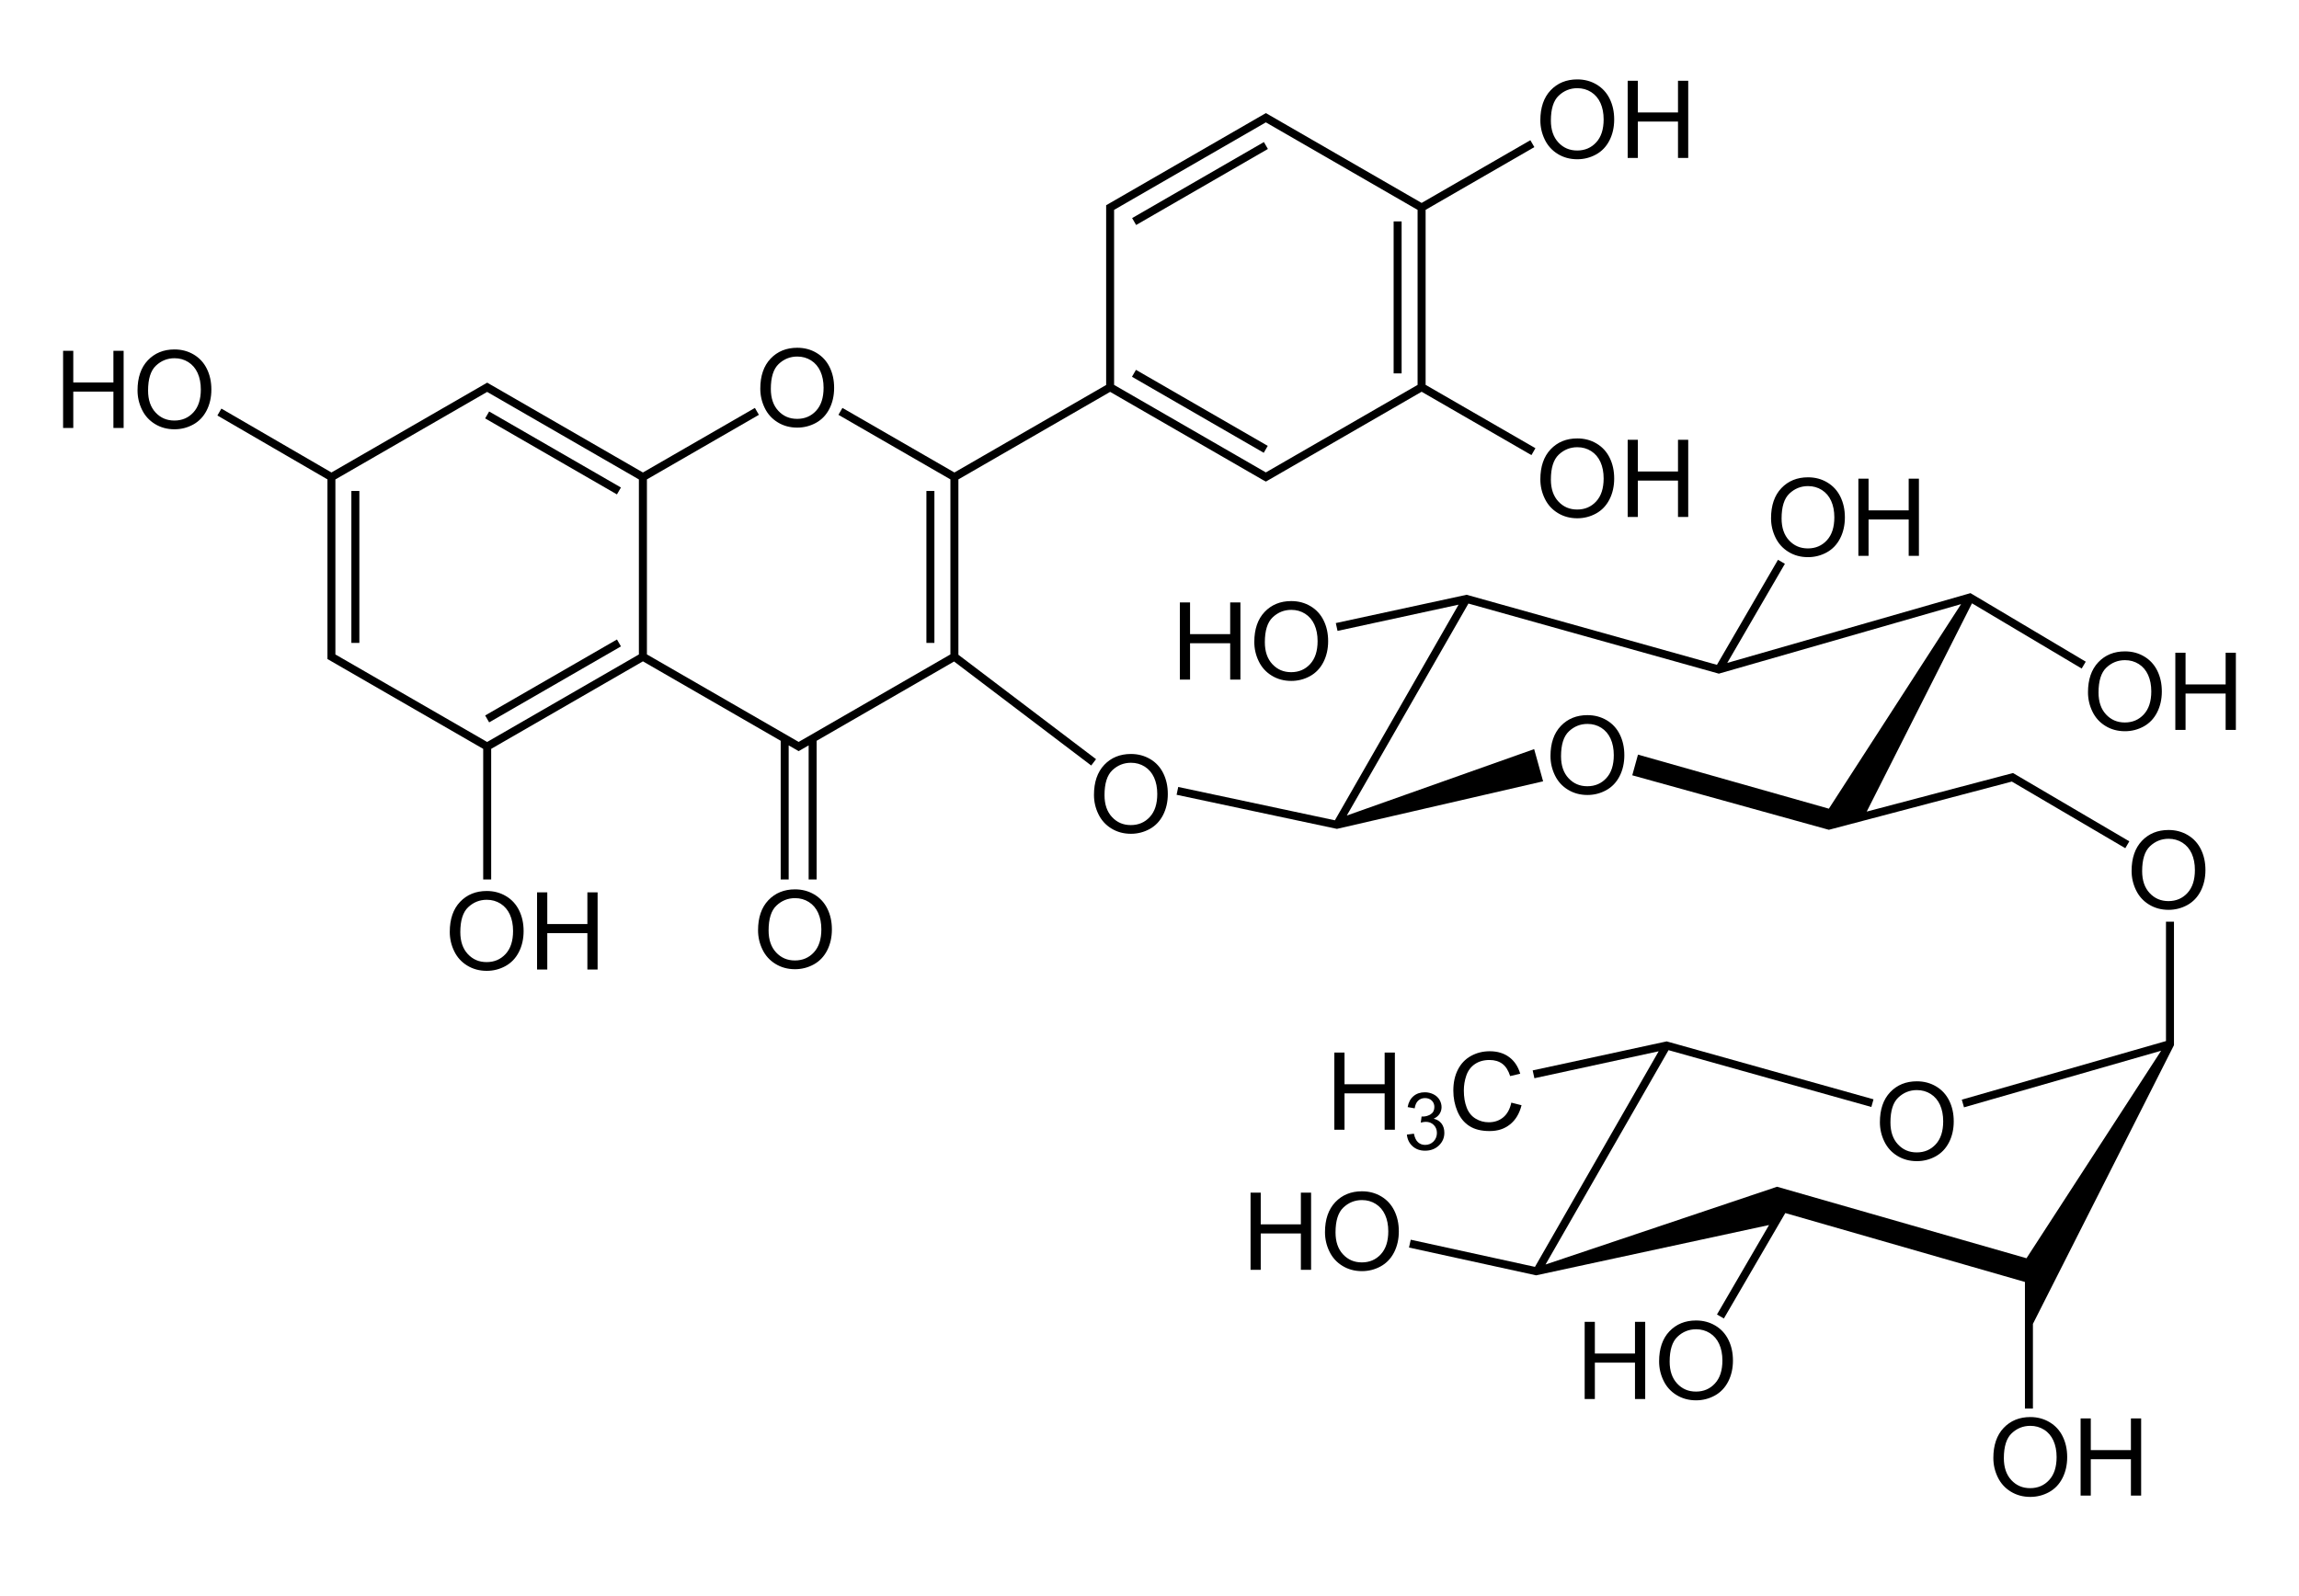 <?xml version="1.0" encoding="UTF-8"?>
<svg id="molécule" xmlns="http://www.w3.org/2000/svg" version="1.1" viewBox="0 0 575.71 399.78">
  <!-- Generator: Adobe Illustrator 29.8.1, SVG Export Plug-In . SVG Version: 2.1.1 Build 2)  -->
  <rect x="119.44" y="169.56" width="38.1" height="2" transform="translate(-66.68 91.99) rotate(-29.97)"/>
  <rect x="137.49" y="94.41" width="2" height="38.1" transform="translate(-28.99 176.72) rotate(-60.02)"/>
  <rect x="87.99" y="122.98" width="2" height="38.06"/>
  <rect x="231.99" y="122.98" width="2" height="38.06"/>
  <path d="M274.47,190.16l-34.47-26.15v-43.93l38-21.92,38.5,22.21v-.02l.5.28,39-22.5,27.5,15.87,1-1.73-27.5-15.87v-43.84l27.23-15.71-1-1.73-27.23,15.71-39-22.5-40,23.08v45.02l-38,21.92-28.04-16.17-1,1.73,28.04,16.17v43.84l-38,21.92-38-21.92v-43.84l28.04-16.17-1-1.73-28.04,16.17-39-22.5-39,22.5-27.56-16-1,1.73,27.56,16v45l39,22.5v32.71h2v-32.71l38-21.92,34.5,19.9v34.73h2v-33.58l2.5,1.44,2.5-1.44v33.58h2v-34.73l34.42-19.86,34.34,26.05,1.21-1.59h0ZM83.99,120.09l38-21.92,38,21.92v43.84l-38,21.92-38-21.92s0-43.84,0-43.84ZM278.99,52.57l38-21.92,38,21.92v43.84l-38,21.92-38-21.92v-43.84Z"/>
  <rect x="281.45" y="44.97" width="38.1" height="2" transform="translate(17.26 156.36) rotate(-29.99)"/>
  <rect x="299.47" y="83.98" width="2" height="38.1" transform="translate(61.04 311.77) rotate(-60.01)"/>
  <rect x="348.99" y="55.46" width="2" height="38.07"/>
  <polygon points="386.42 195.71 384.18 187.64 337.26 204.28 367.72 151.18 430.43 168.74 491.09 151.32 457.98 202.56 410.18 189.02 408.75 194.2 457.98 207.85 503.8 195.77 532.21 212.46 533.22 210.74 504.09 193.63 467.46 203.29 493.82 151.12 521.29 167.46 522.31 165.74 493.44 148.57 432.54 166.05 446.97 141.22 445.24 140.22 429.95 166.53 367.27 148.98 334.51 156.07 334.94 158.03 365.25 151.46 334.28 205.47 295.05 197.12 294.64 199.08 334.79 207.62 386.42 195.71"/>
  <polygon points="542.4 260.77 491.27 275.45 491.82 277.37 541.19 263.19 507.47 315.17 445.01 297.26 387.03 316.74 417.83 263.05 468.62 277.28 469.16 275.36 417.61 260.92 417.38 260.85 383.81 268.12 384.24 270.08 415.36 263.33 384.38 317.33 353.27 310.53 352.84 312.49 384.67 319.45 443 306.85 429.96 329.26 431.69 330.26 447.07 303.85 507.08 321.11 507.08 352.82 509.08 352.82 509.08 331.61 544.4 261.8 544.4 230.86 542.4 230.86 542.4 260.77"/>
  <polygon points="28.4 95.81 18.35 95.81 18.35 87.87 15.8 87.87 15.8 107.2 18.35 107.2 18.35 98.09 28.4 98.09 28.4 107.2 30.96 107.2 30.96 87.87 28.4 87.87 28.4 95.81"/>
  <path d="M48.52,88.81c-1.43-.85-3.04-1.28-4.83-1.28-2.72,0-4.95.91-6.67,2.72-1.72,1.81-2.58,4.33-2.58,7.53,0,1.7.37,3.3,1.11,4.83s1.82,2.72,3.26,3.6,3.06,1.32,4.88,1.32c1.68,0,3.24-.4,4.69-1.19,1.45-.8,2.57-1.97,3.36-3.51s1.19-3.3,1.19-5.26-.38-3.66-1.13-5.19c-.75-1.52-1.84-2.71-3.28-3.57ZM48.42,103.31c-1.24,1.35-2.83,2.03-4.75,2.03s-3.46-.67-4.71-2.01c-1.25-1.34-1.88-3.17-1.88-5.5,0-2.91.65-4.99,1.96-6.23,1.31-1.24,2.86-1.87,4.67-1.87,1.27,0,2.42.32,3.45.97,1.02.65,1.8,1.56,2.33,2.73.53,1.17.8,2.55.8,4.12,0,2.49-.62,4.41-1.87,5.76Z"/>
  <path d="M203.91,224.05c-1.43-.85-3.04-1.28-4.83-1.28-2.72,0-4.95.91-6.67,2.72s-2.58,4.33-2.58,7.53c0,1.7.37,3.3,1.11,4.83s1.82,2.72,3.26,3.6,3.06,1.32,4.88,1.32c1.68,0,3.24-.4,4.69-1.19,1.45-.8,2.57-1.97,3.36-3.51s1.19-3.3,1.19-5.26-.38-3.66-1.13-5.19c-.75-1.52-1.84-2.71-3.28-3.57h0ZM203.81,238.55c-1.24,1.35-2.83,2.03-4.75,2.03s-3.46-.67-4.71-2.01-1.88-3.17-1.88-5.5c0-2.91.65-4.99,1.96-6.23,1.31-1.24,2.86-1.87,4.67-1.87,1.27,0,2.42.32,3.45.97,1.02.65,1.8,1.56,2.33,2.73s.8,2.55.8,4.12c0,2.49-.62,4.41-1.87,5.76Z"/>
  <polygon points="349.3 282.98 349.3 263.65 346.74 263.65 346.74 271.59 336.69 271.59 336.69 263.65 334.14 263.65 334.14 282.98 336.69 282.98 336.69 273.87 346.74 273.87 346.74 282.98 349.3 282.98"/>
  <path d="M356.87,286.78c-.7,0-1.29-.22-1.77-.66-.49-.44-.83-1.16-1.03-2.15l-1.76.23c.12,1.19.59,2.16,1.42,2.91s1.87,1.12,3.13,1.12c1.39,0,2.54-.43,3.46-1.3.91-.87,1.37-1.93,1.37-3.18,0-.92-.23-1.69-.7-2.31s-1.13-1.02-1.97-1.22c.65-.3,1.14-.7,1.47-1.21s.5-1.07.5-1.69-.17-1.27-.52-1.85c-.35-.58-.85-1.04-1.51-1.37s-1.38-.5-2.16-.5c-1.13,0-2.08.32-2.84.97s-1.25,1.56-1.46,2.74l1.76.31c.13-.86.42-1.5.88-1.93s1.03-.64,1.71-.64,1.25.21,1.69.63.65.96.65,1.6c0,.81-.3,1.42-.9,1.81-.6.39-1.27.59-2.02.59-.07,0-.17,0-.28-.02l-.2,1.54c.49-.13.91-.2,1.24-.2.81,0,1.48.26,2.01.79s.79,1.19.79,2-.29,1.56-.85,2.13c-.57.57-1.27.86-2.09.86h-.02Z"/>
  <path d="M369.28,266.58c1-.71,2.24-1.07,3.72-1.07,1.29,0,2.36.32,3.22.96s1.5,1.67,1.95,3.07l2.52-.59c-.52-1.78-1.44-3.17-2.75-4.15s-2.94-1.48-4.88-1.48c-1.71,0-3.27.39-4.69,1.17s-2.51,1.92-3.28,3.42-1.15,3.25-1.15,5.27c0,1.85.34,3.57,1.02,5.18s1.67,2.84,2.98,3.68c1.31.85,3,1.27,5.08,1.27s3.72-.55,5.11-1.66c1.39-1.1,2.36-2.7,2.89-4.81l-2.56-.65c-.35,1.63-1.02,2.85-2.02,3.68s-2.21,1.24-3.64,1.24c-1.18,0-2.27-.3-3.28-.91s-1.76-1.52-2.23-2.75c-.48-1.23-.72-2.66-.72-4.3,0-1.27.2-2.51.61-3.71.4-1.2,1.1-2.16,2.1-2.87h0Z"/>
  <path d="M126.71,224.46c-1.43-.85-3.04-1.28-4.83-1.28-2.72,0-4.95.91-6.67,2.72s-2.58,4.33-2.58,7.53c0,1.7.37,3.3,1.11,4.83s1.82,2.72,3.26,3.6,3.06,1.32,4.88,1.32c1.68,0,3.24-.4,4.69-1.19,1.45-.8,2.57-1.97,3.36-3.51s1.19-3.3,1.19-5.26-.38-3.66-1.13-5.19c-.75-1.52-1.84-2.71-3.28-3.57h0ZM126.61,238.96c-1.24,1.35-2.83,2.03-4.75,2.03s-3.46-.67-4.71-2.01-1.88-3.17-1.88-5.5c0-2.91.65-4.99,1.96-6.23,1.31-1.24,2.86-1.87,4.67-1.87,1.27,0,2.42.32,3.45.97,1.02.65,1.8,1.56,2.33,2.73.53,1.17.8,2.55.8,4.12,0,2.49-.62,4.41-1.87,5.76Z"/>
  <polygon points="147.09 231.46 137.05 231.46 137.05 223.52 134.49 223.52 134.49 242.85 137.05 242.85 137.05 233.74 147.09 233.74 147.09 242.85 149.65 242.85 149.65 223.52 147.09 223.52 147.09 231.46"/>
  <path d="M390.1,128.5c1.43.88,3.06,1.32,4.88,1.32,1.68,0,3.24-.4,4.69-1.19,1.45-.8,2.57-1.97,3.36-3.51s1.19-3.3,1.19-5.26-.38-3.66-1.13-5.19c-.75-1.52-1.84-2.71-3.28-3.57s-3.04-1.28-4.83-1.28c-2.72,0-4.95.91-6.67,2.72s-2.58,4.33-2.58,7.53c0,1.7.37,3.3,1.11,4.83s1.82,2.72,3.26,3.6ZM390.33,113.89c1.31-1.24,2.86-1.87,4.67-1.87,1.27,0,2.42.32,3.45.97,1.02.65,1.8,1.56,2.33,2.73.53,1.17.8,2.55.8,4.12,0,2.49-.62,4.41-1.87,5.76-1.24,1.35-2.83,2.03-4.75,2.03s-3.46-.67-4.71-2.01c-1.25-1.34-1.88-3.17-1.88-5.5,0-2.91.65-4.99,1.96-6.23Z"/>
  <polygon points="410.15 120.38 420.2 120.38 420.2 129.49 422.76 129.49 422.76 110.16 420.2 110.16 420.2 118.1 410.15 118.1 410.15 110.16 407.6 110.16 407.6 129.49 410.15 129.49 410.15 120.38"/>
  <path d="M390.1,38.57c1.43.88,3.06,1.32,4.88,1.32,1.68,0,3.24-.4,4.69-1.19,1.45-.8,2.57-1.97,3.36-3.51s1.19-3.3,1.19-5.26-.38-3.66-1.13-5.19c-.75-1.52-1.84-2.71-3.28-3.57s-3.04-1.28-4.83-1.28c-2.72,0-4.95.91-6.67,2.72s-2.58,4.33-2.58,7.53c0,1.7.37,3.3,1.11,4.83s1.82,2.72,3.26,3.6ZM390.33,23.96c1.31-1.24,2.86-1.87,4.67-1.87,1.27,0,2.42.32,3.45.97,1.02.65,1.8,1.56,2.33,2.73s.8,2.55.8,4.12c0,2.49-.62,4.41-1.87,5.76-1.24,1.35-2.83,2.03-4.75,2.03s-3.46-.67-4.71-2.01-1.88-3.17-1.88-5.5c0-2.91.65-4.99,1.96-6.23Z"/>
  <polygon points="410.15 30.45 420.2 30.45 420.2 39.56 422.76 39.56 422.76 20.23 420.2 20.23 420.2 28.17 410.15 28.17 410.15 20.23 407.6 20.23 407.6 39.56 410.15 39.56 410.15 30.45"/>
  <path d="M447.87,138.24c1.43.88,3.06,1.32,4.88,1.32,1.68,0,3.24-.4,4.69-1.19,1.45-.8,2.57-1.97,3.36-3.51s1.19-3.3,1.19-5.26-.38-3.66-1.13-5.19c-.75-1.52-1.84-2.71-3.28-3.57s-3.04-1.28-4.83-1.28c-2.72,0-4.95.91-6.67,2.72s-2.58,4.33-2.58,7.53c0,1.7.37,3.3,1.11,4.83s1.82,2.72,3.26,3.6h0ZM448.1,123.63c1.31-1.24,2.86-1.87,4.67-1.87,1.27,0,2.42.32,3.45.97,1.02.65,1.8,1.56,2.33,2.73.53,1.17.8,2.55.8,4.12,0,2.49-.62,4.41-1.87,5.76-1.24,1.35-2.83,2.03-4.75,2.03s-3.46-.67-4.71-2.01-1.88-3.17-1.88-5.5c0-2.91.65-4.99,1.96-6.23Z"/>
  <polygon points="467.92 130.12 477.97 130.12 477.97 139.23 480.53 139.23 480.53 119.9 477.97 119.9 477.97 127.84 467.92 127.84 467.92 119.9 465.37 119.9 465.37 139.23 467.92 139.23 467.92 130.12"/>
  <path d="M527.24,181.84c1.43.88,3.06,1.32,4.88,1.32,1.68,0,3.24-.4,4.69-1.19,1.45-.8,2.57-1.97,3.36-3.51s1.19-3.3,1.19-5.26-.38-3.66-1.13-5.19c-.75-1.52-1.84-2.71-3.28-3.57s-3.04-1.28-4.83-1.28c-2.72,0-4.95.91-6.67,2.72s-2.58,4.33-2.58,7.53c0,1.7.37,3.3,1.11,4.83s1.82,2.72,3.26,3.6h0ZM527.47,167.23c1.31-1.24,2.86-1.87,4.67-1.87,1.27,0,2.42.32,3.45.97,1.02.65,1.8,1.56,2.33,2.73s.8,2.55.8,4.12c0,2.49-.62,4.41-1.87,5.76-1.24,1.35-2.83,2.03-4.75,2.03s-3.46-.67-4.71-2.01-1.88-3.17-1.88-5.5c0-2.91.65-4.99,1.96-6.23Z"/>
  <polygon points="557.34 163.5 557.34 171.44 547.3 171.44 547.3 163.5 544.74 163.5 544.74 182.83 547.3 182.83 547.3 173.72 557.34 173.72 557.34 182.83 559.9 182.83 559.9 163.5 557.34 163.5"/>
  <polygon points="310.62 170.23 310.62 150.9 308.06 150.9 308.06 158.84 298.01 158.84 298.01 150.9 295.46 150.9 295.46 170.23 298.01 170.23 298.01 161.12 308.06 161.12 308.06 170.23 310.62 170.23"/>
  <path d="M328.18,151.84c-1.43-.85-3.04-1.28-4.83-1.28-2.72,0-4.95.91-6.67,2.72s-2.58,4.33-2.58,7.53c0,1.7.37,3.3,1.11,4.83s1.82,2.72,3.26,3.6,3.06,1.32,4.88,1.32c1.68,0,3.24-.4,4.69-1.19,1.45-.8,2.57-1.97,3.36-3.51s1.19-3.3,1.19-5.26-.38-3.66-1.13-5.19c-.75-1.52-1.84-2.71-3.28-3.57h0ZM328.08,166.34c-1.24,1.35-2.83,2.03-4.75,2.03s-3.46-.67-4.71-2.01-1.88-3.17-1.88-5.5c0-2.91.65-4.99,1.96-6.23,1.31-1.24,2.86-1.87,4.67-1.87,1.27,0,2.42.32,3.45.97,1.02.65,1.8,1.56,2.33,2.73s.8,2.55.8,4.12c0,2.49-.62,4.41-1.87,5.76Z"/>
  <path d="M288.03,190.14c-1.43-.85-3.04-1.28-4.83-1.28-2.72,0-4.95.91-6.67,2.72s-2.58,4.33-2.58,7.53c0,1.7.37,3.3,1.11,4.82s1.82,2.72,3.26,3.6,3.06,1.32,4.88,1.32c1.68,0,3.24-.4,4.69-1.19,1.45-.8,2.57-1.97,3.36-3.51s1.19-3.3,1.19-5.26-.38-3.66-1.13-5.19c-.75-1.52-1.84-2.71-3.28-3.57h0ZM287.93,204.64c-1.24,1.35-2.83,2.03-4.75,2.03s-3.46-.67-4.71-2.01-1.88-3.17-1.88-5.5c0-2.91.65-4.99,1.96-6.23,1.31-1.24,2.86-1.87,4.67-1.87,1.27,0,2.42.32,3.45.97,1.02.65,1.8,1.56,2.33,2.73s.8,2.55.8,4.12c0,2.49-.62,4.41-1.87,5.76Z"/>
  <path d="M194.76,105.79c1.43.88,3.06,1.32,4.88,1.32,1.68,0,3.24-.4,4.69-1.19,1.45-.8,2.57-1.97,3.36-3.51s1.19-3.3,1.19-5.26-.38-3.66-1.13-5.19c-.75-1.52-1.84-2.71-3.28-3.57s-3.04-1.28-4.83-1.28c-2.72,0-4.95.91-6.67,2.72s-2.58,4.33-2.58,7.53c0,1.7.37,3.3,1.11,4.83s1.82,2.72,3.26,3.6ZM194.99,91.18c1.31-1.24,2.86-1.87,4.67-1.87,1.27,0,2.42.32,3.45.97,1.02.65,1.8,1.56,2.33,2.73.53,1.17.8,2.55.8,4.12,0,2.49-.62,4.41-1.87,5.76-1.24,1.35-2.83,2.03-4.75,2.03s-3.46-.67-4.71-2.01c-1.25-1.34-1.88-3.17-1.88-5.5,0-2.91.65-4.99,1.96-6.23Z"/>
  <path d="M402.35,180.41c-1.43-.85-3.04-1.28-4.83-1.28-2.72,0-4.95.91-6.67,2.72s-2.58,4.33-2.58,7.53c0,1.7.37,3.3,1.11,4.83s1.82,2.72,3.26,3.6,3.06,1.32,4.88,1.32c1.68,0,3.24-.4,4.69-1.19,1.45-.8,2.57-1.97,3.36-3.51s1.19-3.3,1.19-5.26-.38-3.66-1.13-5.19c-.75-1.52-1.84-2.71-3.28-3.57h0ZM402.25,194.91c-1.24,1.35-2.83,2.03-4.75,2.03s-3.46-.67-4.71-2.01-1.88-3.17-1.88-5.5c0-2.91.65-4.99,1.96-6.23,1.31-1.24,2.86-1.87,4.67-1.87,1.27,0,2.42.32,3.45.97,1.02.65,1.8,1.56,2.33,2.73s.8,2.55.8,4.12c0,2.49-.62,4.41-1.87,5.76Z"/>
  <path d="M547.87,209.18c-1.43-.85-3.04-1.28-4.83-1.28-2.72,0-4.95.91-6.67,2.72s-2.58,4.33-2.58,7.53c0,1.7.37,3.3,1.11,4.83s1.82,2.72,3.26,3.6,3.06,1.32,4.88,1.32c1.68,0,3.24-.4,4.69-1.19,1.45-.8,2.57-1.97,3.36-3.51s1.19-3.3,1.19-5.26-.38-3.66-1.13-5.19c-.75-1.52-1.84-2.71-3.28-3.57h0ZM547.77,223.68c-1.24,1.35-2.83,2.03-4.75,2.03s-3.46-.67-4.71-2.01-1.88-3.17-1.88-5.5c0-2.91.65-4.99,1.96-6.23,1.31-1.24,2.86-1.87,4.67-1.87,1.27,0,2.42.32,3.45.97,1.02.65,1.8,1.56,2.33,2.73s.8,2.55.8,4.12c0,2.49-.62,4.41-1.87,5.76Z"/>
  <path d="M484.84,272.13c-1.43-.85-3.04-1.28-4.83-1.28-2.72,0-4.95.91-6.67,2.72s-2.58,4.33-2.58,7.53c0,1.7.37,3.3,1.11,4.83s1.82,2.72,3.26,3.6,3.06,1.32,4.88,1.32c1.68,0,3.24-.4,4.69-1.19,1.45-.8,2.57-1.97,3.36-3.51s1.19-3.3,1.19-5.26-.38-3.66-1.13-5.19c-.75-1.52-1.84-2.71-3.28-3.57h0ZM484.74,286.63c-1.24,1.35-2.83,2.03-4.75,2.03s-3.46-.67-4.71-2.01-1.88-3.17-1.88-5.5c0-2.91.65-4.99,1.96-6.23,1.31-1.24,2.86-1.87,4.67-1.87,1.27,0,2.42.32,3.45.97,1.02.65,1.8,1.56,2.33,2.73s.8,2.55.8,4.12c0,2.49-.62,4.41-1.87,5.76Z"/>
  <polygon points="325.76 306.68 315.71 306.68 315.71 298.74 313.16 298.74 313.16 318.07 315.71 318.07 315.71 308.96 325.76 308.96 325.76 318.07 328.32 318.07 328.32 298.74 325.76 298.74 325.76 306.68"/>
  <path d="M345.88,299.68c-1.43-.85-3.04-1.28-4.83-1.28-2.72,0-4.95.91-6.67,2.72s-2.58,4.33-2.58,7.53c0,1.7.37,3.3,1.11,4.83s1.82,2.72,3.26,3.6,3.06,1.32,4.88,1.32c1.68,0,3.24-.4,4.69-1.19,1.45-.8,2.57-1.97,3.36-3.51s1.19-3.3,1.19-5.26-.38-3.66-1.13-5.19c-.75-1.52-1.84-2.71-3.28-3.57h0ZM345.78,314.18c-1.24,1.35-2.83,2.03-4.75,2.03s-3.46-.67-4.71-2.01-1.88-3.17-1.88-5.5c0-2.91.65-4.99,1.96-6.23,1.31-1.24,2.86-1.87,4.67-1.87,1.27,0,2.42.32,3.45.97,1.02.65,1.8,1.56,2.33,2.73s.8,2.55.8,4.12c0,2.49-.62,4.41-1.87,5.76Z"/>
  <polygon points="409.43 339.04 399.38 339.04 399.38 331.1 396.83 331.1 396.83 350.43 399.38 350.43 399.38 341.32 409.43 341.32 409.43 350.43 411.99 350.43 411.99 331.1 409.43 331.1 409.43 339.04"/>
  <path d="M429.55,332.04c-1.43-.85-3.04-1.28-4.83-1.28-2.72,0-4.95.91-6.67,2.72s-2.58,4.33-2.58,7.53c0,1.7.37,3.3,1.11,4.83s1.82,2.72,3.26,3.6,3.06,1.32,4.88,1.32c1.68,0,3.24-.4,4.69-1.19,1.45-.8,2.57-1.97,3.36-3.51s1.19-3.3,1.19-5.26-.38-3.66-1.13-5.19c-.75-1.52-1.84-2.71-3.28-3.57h0ZM429.45,346.54c-1.24,1.35-2.83,2.03-4.75,2.03s-3.46-.67-4.71-2.01-1.88-3.17-1.88-5.5c0-2.91.65-4.99,1.96-6.23,1.31-1.24,2.86-1.87,4.67-1.87,1.27,0,2.42.32,3.45.97,1.02.65,1.8,1.56,2.33,2.73s.8,2.55.8,4.12c0,2.49-.62,4.41-1.87,5.76Z"/>
  <path d="M513.24,356.23c-1.43-.85-3.04-1.28-4.82-1.28-2.72,0-4.95.91-6.67,2.72s-2.58,4.33-2.58,7.53c0,1.7.37,3.3,1.11,4.83.74,1.52,1.82,2.72,3.26,3.6s3.06,1.32,4.88,1.32c1.68,0,3.24-.4,4.69-1.19,1.45-.8,2.57-1.97,3.36-3.51s1.19-3.3,1.19-5.26-.38-3.66-1.13-5.19c-.75-1.52-1.84-2.71-3.28-3.56h0ZM513.14,370.73c-1.24,1.35-2.83,2.03-4.75,2.03s-3.46-.67-4.71-2.01-1.88-3.18-1.88-5.5c0-2.91.65-4.99,1.96-6.23,1.31-1.24,2.86-1.87,4.67-1.87,1.27,0,2.42.32,3.45.97s1.8,1.56,2.33,2.73c.53,1.17.8,2.55.8,4.12,0,2.49-.62,4.41-1.87,5.76Z"/>
  <polygon points="533.62 363.23 523.57 363.23 523.57 355.29 521.02 355.29 521.02 374.62 523.57 374.62 523.57 365.51 533.62 365.51 533.62 374.62 536.18 374.62 536.18 355.29 533.62 355.29 533.62 363.23"/>
</svg>